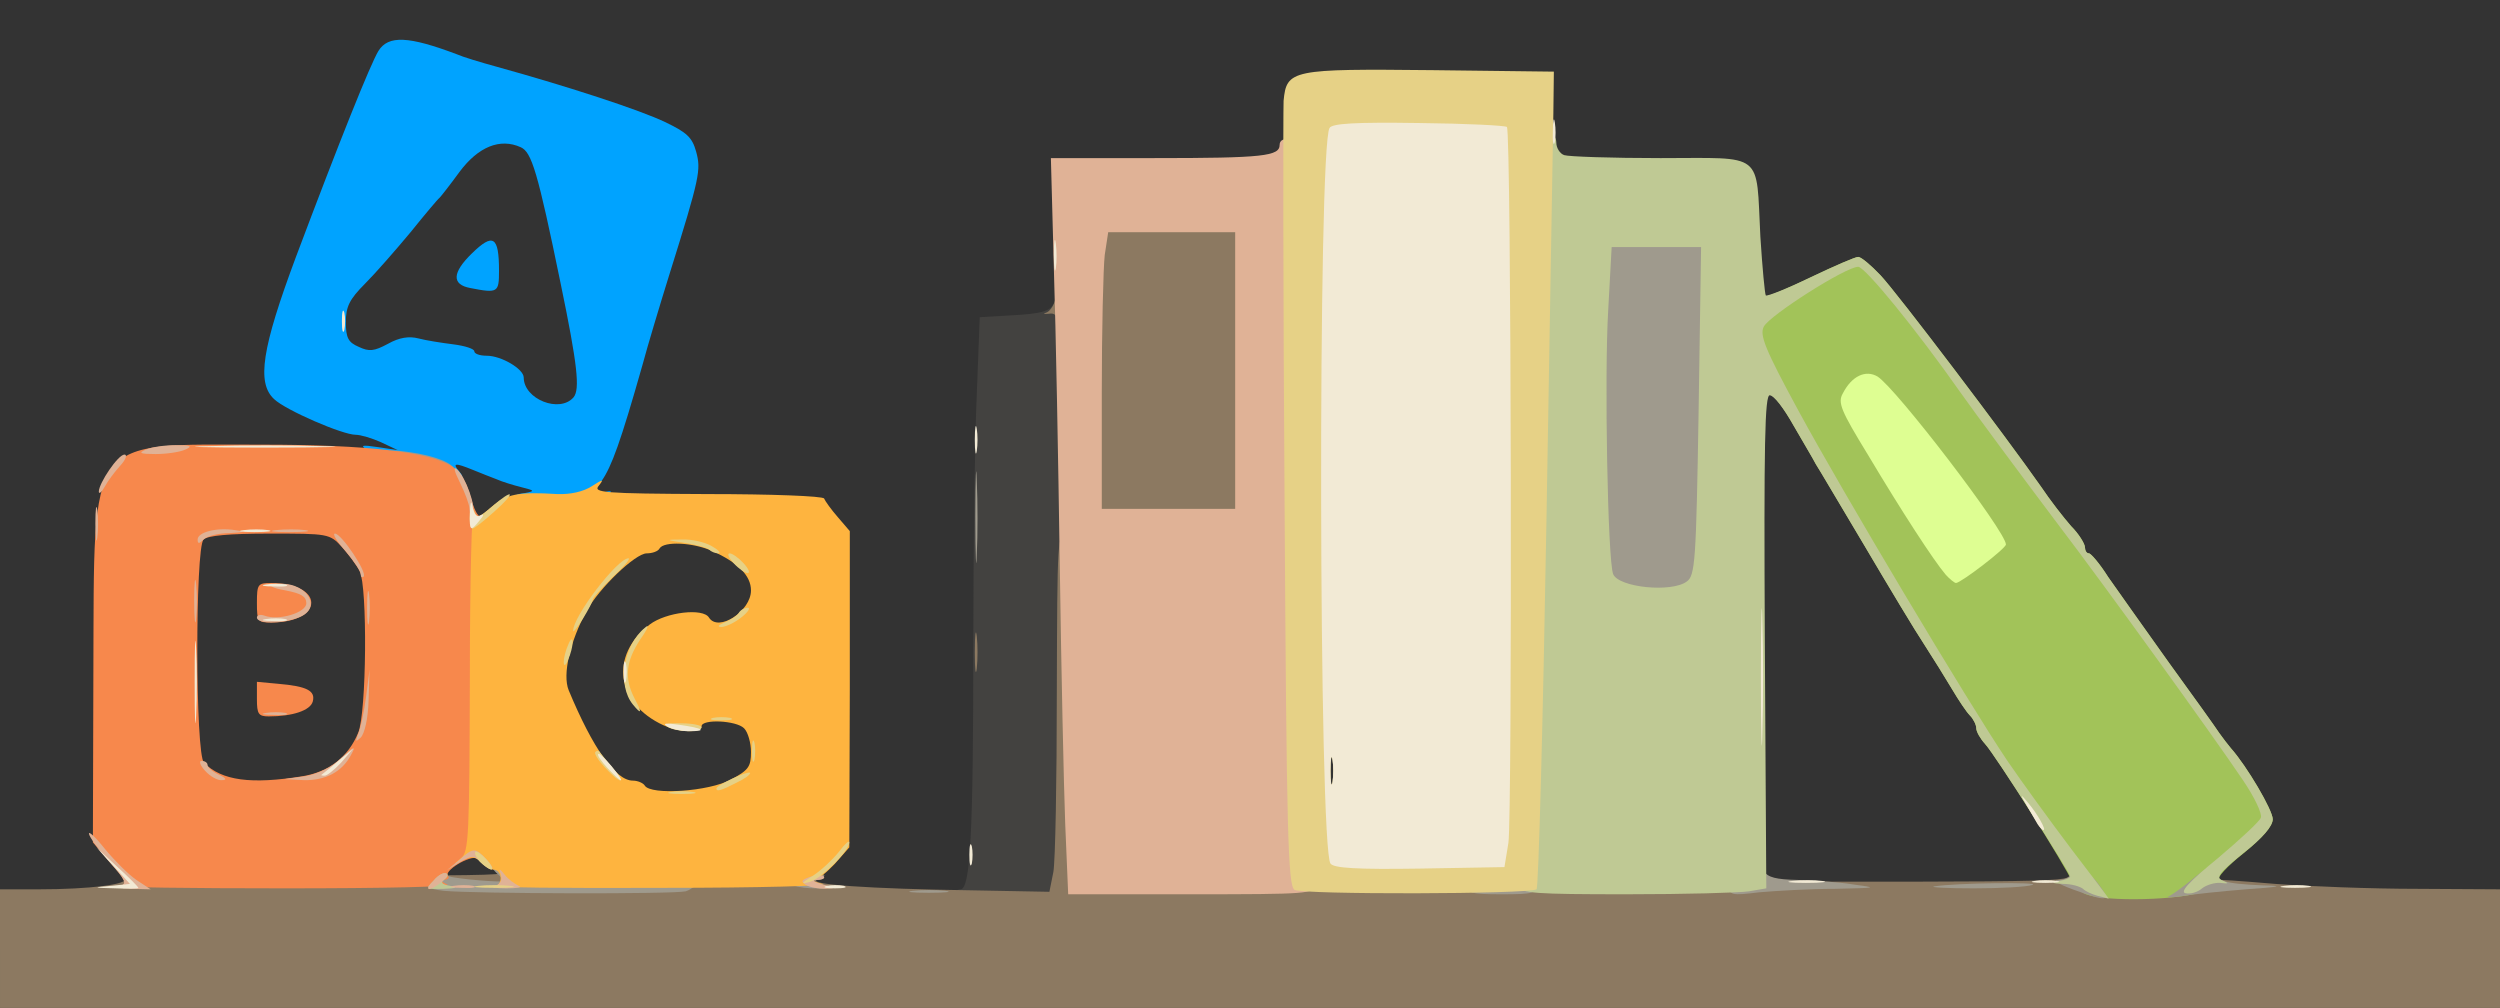 <svg class="img-fluid" id="outputsvg" xmlns="http://www.w3.org/2000/svg" style="transform: none; transform-origin: 50% 50%; cursor: move; max-height: none;" width="506" height="204" viewBox="0 0 5060 2040"><rect x="0" y="0" width="5060" height="2040" fill="#333333" stroke="none"/><g id="l5hFeph8EtRjbexSa47AUAe" fill="rgb(67,66,64)" style="transform: none;"><g><path id="ptPDWlpTK" d="M1943 1834 c-17 -7 -16 -34 1 -34 20 0 26 -109 26 -499 0 -190 3 -416 7 -502 l6 -157 69 -4 c53 -3 72 -8 79 -21 6 -9 17 -17 24 -17 13 0 15 79 14 578 0 317 -3 595 -7 617 l-7 40 -100 2 c-55 1 -106 -1 -112 -3z"></path></g></g><g id="l1hxq3bstEim5XhL8LkZTPX" fill="rgb(140,121,97)" style="transform: none;"><g><path id="p9gVtQyo0" d="M0 1920 l0 -120 78 0 c103 0 183 -10 175 -22 -3 -7 131 -9 376 -7 209 2 381 1 381 -3 0 -3 -6 -9 -12 -11 -7 -3 2 -6 20 -6 22 -1 32 4 32 14 0 18 142 20 409 5 170 -10 242 -6 196 10 -26 10 105 19 310 22 l159 3 8 -40 c4 -22 7 -185 7 -362 1 -316 1 -323 21 -323 19 0 20 7 20 243 0 134 3 292 7 351 l6 106 756 3 c1217 3 1231 3 1240 -11 6 -9 18 -9 55 4 35 12 64 15 114 10 87 -9 104 -9 247 3 66 5 195 10 288 10 l167 1 0 120 0 120 -2530 0 -2530 0 0 -120z"></path><path id="pIhmJ4JvR" d="M1973 1320 c0 -36 2 -50 4 -32 2 17 2 47 0 65 -2 17 -4 3 -4 -33z"></path><path id="pjiMSvmDq" d="M2200 796 c0 -145 3 -284 6 -310 l7 -46 158 0 159 0 0 310 0 310 -165 0 -165 0 0 -264z"></path><path id="pyokjUNiq" d="M2140 652 c0 -14 -6 -19 -17 -17 -10 1 -13 0 -6 -2 7 -2 15 -13 18 -24 4 -10 13 -19 21 -19 11 0 14 9 12 37 -3 38 -28 60 -28 25z"></path></g></g><g id="l2K7Ox8AL5i90SR5DkXvz3" fill="rgb(0,163,255)" style="transform: none;"><g><path id="pklaYUEEF" d="M1057 1015 c-18 -13 -17 -14 5 -17 21 -4 21 -5 -7 -12 -16 -4 -39 -11 -50 -16 -11 -4 -33 -13 -48 -19 -37 -15 -42 -14 -27 4 11 13 7 15 -23 15 -20 0 -39 -4 -42 -10 -3 -5 -21 -10 -40 -10 -18 0 -40 -6 -47 -13 -7 -7 -22 -19 -33 -25 -17 -11 -14 -12 20 -7 l40 6 -34 -16 c-18 -8 -41 -15 -51 -15 -27 0 -142 -50 -165 -72 -36 -33 -25 -103 44 -288 88 -234 151 -391 167 -417 20 -32 61 -30 159 7 11 5 47 16 80 25 148 41 291 88 341 112 44 21 55 31 63 60 10 37 8 50 -54 248 -19 61 -44 144 -55 185 -44 155 -62 204 -82 233 l-22 30 23 -6 c22 -5 22 -5 5 14 -14 15 -30 19 -83 19 -40 -1 -73 -6 -84 -15z m104 -211 c13 -16 8 -65 -26 -229 -47 -229 -59 -267 -81 -277 -42 -19 -86 -1 -124 50 -19 26 -37 49 -40 52 -4 3 -30 34 -59 70 -30 36 -71 83 -92 104 -32 32 -39 47 -39 78 0 32 5 41 26 50 21 10 31 9 59 -6 23 -13 43 -16 62 -11 15 4 47 9 71 12 23 3 42 9 42 14 0 5 11 9 25 9 30 0 75 27 75 44 0 44 73 73 101 40z"></path><path id="pCp50LWaD" d="M952 583 c-38 -7 -37 -31 3 -70 43 -42 55 -35 55 35 0 44 -2 46 -58 35z"></path></g></g><g id="l1Ygq5HpQMqJyjdnDzThmJZ" fill="rgb(162,195,89)" style="transform: none;"><g><path id="pRYNpTxVY" d="M4222 1810 c-12 -5 -25 -18 -29 -27 -9 -25 -154 -254 -175 -277 -10 -11 -18 -25 -18 -32 0 -7 -6 -19 -13 -26 -7 -7 -23 -31 -36 -53 -13 -22 -38 -62 -56 -90 -18 -27 -72 -117 -121 -200 -49 -82 -93 -157 -99 -166 -5 -10 -26 -45 -45 -78 -19 -34 -39 -61 -45 -61 -17 0 -55 -86 -55 -123 0 -35 24 -77 43 -77 7 0 49 -18 95 -40 45 -22 87 -40 93 -40 6 0 26 17 45 37 34 36 255 328 325 428 18 27 46 63 61 80 16 16 28 36 28 43 0 6 3 12 8 12 4 0 22 21 39 48 18 26 73 103 122 172 50 69 96 133 103 144 7 10 18 24 23 30 33 37 85 126 85 144 0 14 -20 37 -59 69 -33 26 -55 50 -50 54 6 3 -8 14 -30 23 -46 18 -199 22 -239 6z m-223 -731 c-11 -22 -142 -195 -188 -249 -16 -19 -33 -31 -38 -27 -10 10 23 71 118 218 70 108 71 108 95 93 19 -13 22 -20 13 -35z"></path></g></g><g id="l4R69z1C8xnrdrE2Ty2Kdtx" fill="rgb(159,154,141)" style="transform: none;"><g><path id="p1FLXKwOVH" d="M4195 1800 c-32 -12 -42 -19 -27 -19 12 -1 22 -5 22 -11 0 -21 37 -9 58 20 26 35 18 36 -53 10z"></path><path id="pai6qO6bW" d="M4390 1814 c8 -4 30 -20 48 -35 34 -30 75 -42 53 -15 -14 17 11 25 89 28 44 1 37 3 -35 8 -49 4 -108 10 -130 14 -22 3 -33 3 -25 0z"></path><path id="pQW23D0lk" d="M898 1803 c-33 -4 -38 -8 -38 -29 0 -20 5 -24 33 -24 23 0 28 3 17 10 -13 8 -13 10 0 14 15 5 110 13 110 9 0 -1 -7 -9 -16 -17 -14 -15 -13 -16 10 -16 14 0 26 5 26 10 0 6 68 10 185 10 151 0 185 3 185 14 0 7 -10 16 -22 20 -24 6 -427 5 -490 -1z"></path><path id="pLxHdX5TJ" d="M1848 1803 c17 -2 47 -2 65 0 17 2 3 4 -33 4 -36 0 -50 -2 -32 -4z"></path><path id="pg8IQ4BTU" d="M2970 1790 c0 -18 7 -20 70 -20 63 0 70 2 70 20 0 18 -7 20 -70 20 -63 0 -70 -2 -70 -20z"></path><path id="pSQPHbS1B" d="M3500 1791 c0 -16 6 -21 24 -21 13 0 27 -6 30 -12 3 -9 8 -8 16 5 8 13 25 17 68 18 31 1 82 4 112 9 52 7 50 7 -36 9 -50 0 -119 4 -153 7 -58 7 -61 6 -61 -15z"></path><path id="p1393l01nZ" d="M1608 1793 c-33 -8 -20 -33 16 -33 35 0 62 19 29 21 -16 0 -16 1 2 9 18 8 18 9 -5 8 -14 0 -33 -2 -42 -5z"></path><path id="p14OcOscZV" d="M3915 1794 c45 -7 216 -9 199 -3 -11 4 -64 7 -119 7 -55 0 -91 -2 -80 -4z"></path><path id="p5qmhRTvt" d="M3263 1213 c-12 -2 -24 -12 -28 -21 -11 -28 -18 -457 -10 -594 l7 -128 120 0 121 0 -5 362 c-6 419 3 389 -112 387 -39 -1 -81 -4 -93 -6z"></path><path id="pK7Pngpe" d="M1974 1045 c0 -82 2 -115 3 -72 2 43 2 110 0 150 -1 40 -3 5 -3 -78z"></path><path id="pBT3okbHh" d="M818 953 c-30 -3 -38 -8 -38 -24 0 -18 5 -20 48 -14 51 7 92 23 92 37 0 8 -31 8 -102 1z"></path><path id="pMOpIZCAd" d="M2139 638 c0 -7 -2 -23 -3 -35 -2 -17 3 -23 16 -23 14 0 18 8 18 35 0 24 -5 35 -15 35 -8 0 -15 -6 -16 -12z"></path></g></g><g id="l5CCZLSM45pwmUgQtNBP6Mz" fill="rgb(247,136,76)" style="transform: none;"><g><path id="p6Oq9Ph52" d="M243 1793 c15 -4 12 -11 -19 -46 l-36 -42 1 -345 c2 -485 -16 -460 341 -460 216 0 340 15 385 44 16 10 30 33 37 61 7 24 15 42 20 39 4 -3 8 153 8 346 0 292 -2 351 -14 347 -16 -6 -69 26 -59 36 3 4 0 7 -8 8 -8 0 -6 4 6 9 12 5 -126 8 -330 8 -192 0 -342 -2 -332 -5z m370 -222 c53 -9 92 -39 112 -88 17 -40 19 -296 3 -327 -6 -12 -22 -33 -36 -49 -25 -27 -28 -27 -147 -27 -81 0 -125 4 -133 12 -17 17 -17 435 1 452 36 36 95 44 200 27z"></path><path id="pcqTxmeJU" d="M520 1415 l0 -35 43 4 c58 5 76 14 70 36 -5 18 -41 30 -89 30 -21 0 -24 -5 -24 -35z"></path><path id="p1DJ99fZTc" d="M520 1220 c0 -38 2 -40 29 -40 47 0 81 17 81 40 0 23 -34 40 -81 40 -27 0 -29 -2 -29 -40z"></path></g></g><g id="l4tcJu7DOk42fiLqS2mdt7x" fill="rgb(254,180,63)" style="transform: none;"><g><path id="pfn5PewQJ" d="M1002 1794 c17 -5 14 -34 -4 -34 -5 0 -16 -7 -24 -15 -12 -11 -20 -12 -37 -4 -20 9 -20 9 -4 -4 16 -13 17 -44 18 -368 0 -195 4 -346 8 -336 6 17 9 16 36 -7 30 -26 53 -31 133 -26 27 1 53 -5 70 -16 22 -14 25 -15 14 -1 -12 14 7 16 220 17 128 0 234 4 236 9 2 5 14 22 28 38 l24 28 0 320 -1 320 -29 33 c-16 17 -35 33 -42 33 -7 1 1 4 17 8 17 4 -130 8 -325 8 -195 1 -347 -1 -338 -3z m477 -216 c36 -19 41 -26 41 -56 0 -18 -6 -40 -14 -48 -16 -16 -86 -19 -86 -4 0 14 -43 13 -77 -2 -96 -44 -110 -141 -28 -204 33 -25 108 -34 120 -14 19 30 85 -13 85 -55 0 -30 -27 -57 -79 -80 -38 -17 -97 -20 -106 -5 -3 6 -15 10 -26 10 -23 0 -96 70 -122 117 -33 61 -49 128 -36 160 49 118 95 183 130 183 10 0 21 5 24 10 12 20 130 12 174 -12z"></path></g></g><g id="l6Fxw7nhlXHLpNtUcFietkw" fill="rgb(191,201,148)" style="transform: none;"><g><path id="pmK8aM95" d="M4245 1813 c-11 -3 -24 -9 -29 -14 -6 -5 -24 -10 -40 -10 -24 -1 -26 -3 -8 -6 12 -2 22 -6 22 -9 0 -8 -154 -249 -172 -268 -10 -11 -18 -25 -18 -32 0 -7 -6 -19 -13 -26 -7 -7 -23 -31 -36 -53 -13 -22 -38 -62 -56 -90 -18 -27 -72 -117 -121 -200 -49 -82 -93 -157 -99 -166 -5 -10 -26 -45 -45 -78 -19 -34 -40 -61 -48 -61 -10 0 -12 94 -10 499 l3 499 -35 6 c-19 3 -131 6 -248 6 -186 0 -213 -2 -219 -16 -3 -9 -1 -19 5 -23 7 -4 12 -201 16 -601 4 -327 9 -664 12 -747 6 -141 8 -153 25 -153 12 0 19 7 19 19 0 10 7 22 16 25 9 3 96 6 195 6 212 0 193 -15 202 159 4 63 9 116 11 119 3 2 44 -14 91 -37 47 -22 90 -41 96 -41 6 0 26 17 45 37 34 36 255 328 325 428 18 27 46 63 61 80 16 16 28 36 28 43 0 6 3 12 8 12 4 0 22 21 39 48 18 26 73 103 122 172 50 69 96 133 103 144 7 10 18 24 23 30 33 37 85 126 85 144 0 14 -20 38 -60 69 -48 39 -56 49 -42 55 14 6 13 7 -4 5 -11 -1 -28 4 -37 11 -9 8 -24 12 -33 10 -13 -2 6 -23 65 -71 45 -38 85 -75 87 -82 3 -8 -13 -42 -37 -77 -57 -85 -285 -401 -373 -516 -79 -105 -165 -221 -199 -269 -87 -124 -192 -253 -206 -253 -25 0 -179 98 -191 121 -9 17 2 45 71 172 89 164 340 585 422 707 28 41 86 121 129 178 43 56 77 101 76 101 -2 -1 -12 -3 -23 -6z m-831 -636 c17 -12 19 -40 24 -345 l5 -332 -91 0 -90 0 -7 128 c-8 132 -1 506 10 534 11 27 118 38 149 15z"></path><path id="pfvAqNMPU" d="M878 1782 c9 -11 21 -17 26 -14 4 2 2 8 -5 12 -8 6 -5 10 12 13 17 3 13 5 -13 6 -37 1 -37 0 -20 -17z"></path></g></g><g id="l3RLlrTH4cQr88uhRsL6mpF" fill="rgb(224,178,150)" style="transform: none;"><g><path id="pB60FRjdP" d="M2156 1668 c-3 -79 -8 -314 -11 -523 -3 -209 -8 -480 -12 -602 l-6 -223 209 0 c222 0 254 -4 254 -27 0 -8 7 -13 18 -11 16 3 17 49 22 742 4 579 8 740 18 744 6 2 12 12 12 23 0 18 -10 19 -249 19 l-249 0 -6 -142z m344 -918 l0 -280 -129 0 -128 0 -7 46 c-3 26 -6 152 -6 280 l0 234 135 0 135 0 0 -280z"></path><path id="p1DBaX5MRO" d="M243 1793 c15 -4 11 -12 -23 -50 -22 -25 -40 -50 -40 -56 0 -5 15 9 33 32 19 23 47 51 63 62 l29 19 -40 -1 c-22 -1 -32 -3 -22 -6z"></path><path id="pB5wjQaRU" d="M878 1782 c9 -11 21 -17 25 -14 5 2 0 10 -10 18 -26 20 -36 17 -15 -4z"></path><path id="p4yr8DcS6" d="M918 1793 c12 -2 30 -2 40 0 9 3 -1 5 -23 4 -22 0 -30 -2 -17 -4z"></path><path id="po9GdMIi7" d="M1002 1793 c10 -3 15 -11 12 -21 -5 -15 -4 -16 8 -1 7 9 20 18 28 22 8 3 -3 5 -25 5 -22 0 -32 -2 -23 -5z"></path><path id="pGgBcxS8v" d="M1631 1791 c-11 -7 -9 -10 8 -16 13 -4 25 -4 28 -1 4 3 -2 7 -13 7 -12 1 -7 4 11 9 28 7 28 8 5 9 -14 0 -31 -3 -39 -8z"></path><path id="pVRxhRHuX" d="M929 1741 c29 -26 33 -26 56 -1 21 23 11 27 -12 5 -14 -14 -18 -14 -42 0 l-26 16 24 -20z"></path><path id="psWU7FUqX" d="M415 1560 c-10 -11 -13 -20 -7 -20 7 0 12 4 12 8 0 5 10 14 23 20 15 7 17 11 6 11 -9 1 -24 -8 -34 -19z"></path><path id="p15be3UUnD" d="M618 1571 c26 -5 54 -18 73 -37 26 -24 30 -25 20 -7 -18 35 -52 53 -96 52 l-40 -2 43 -6z"></path><path id="pnF1ZxZDE" d="M725 1485 c5 -11 12 -45 16 -75 l7 -55 -2 63 c-1 36 -8 67 -16 75 -11 10 -11 8 -5 -8z"></path><path id="pI6vDUXpX" d="M538 1443 c12 -2 30 -2 40 0 9 3 -1 5 -23 4 -22 0 -30 -2 -17 -4z"></path><path id="pfpnRoxz9" d="M393 1215 c0 -38 2 -53 4 -32 2 20 2 52 0 70 -2 17 -4 1 -4 -38z"></path><path id="pXs1EhxhN" d="M743 1230 c0 -30 2 -43 4 -27 2 15 2 39 0 55 -2 15 -4 2 -4 -28z"></path><path id="p16j0JZaXT" d="M520 1250 c0 -5 7 -7 15 -4 29 11 85 -6 85 -25 0 -14 -11 -20 -42 -26 -28 -5 -36 -10 -22 -12 60 -11 102 47 48 67 -33 13 -84 13 -84 0z"></path><path id="pQ7Z33FTx" d="M730 1162 c0 -6 -14 -27 -31 -47 -17 -19 -27 -35 -21 -35 13 0 66 79 58 87 -3 3 -6 1 -6 -5z"></path><path id="p175A422ft" d="M193 1060 c0 -30 2 -43 4 -27 2 15 2 39 0 55 -2 15 -4 2 -4 -28z"></path><path id="pZJG8pHDh" d="M400 1092 c0 -15 39 -25 76 -19 23 3 21 4 -11 6 -23 0 -46 6 -53 13 -9 9 -12 9 -12 0z"></path><path id="pAxpaL1rN" d="M558 1073 c18 -2 45 -2 60 0 15 2 0 4 -33 4 -33 0 -45 -2 -27 -4z"></path><path id="pr0j9BFYN" d="M950 1029 c0 -8 -9 -32 -19 -52 -12 -24 -14 -34 -6 -27 17 14 40 79 31 87 -3 4 -6 0 -6 -8z"></path><path id="pKwgKPfOI" d="M200 995 c0 -17 39 -75 52 -75 6 0 3 10 -9 23 -11 12 -25 31 -31 42 -6 11 -12 16 -12 10z"></path><path id="p1D4jyPRwq" d="M295 910 c11 -5 38 -9 60 -9 31 0 36 2 20 9 -11 5 -38 9 -60 9 -31 0 -36 -2 -20 -9z"></path></g></g><g id="l5bfwkj1WETnfAuHFwtGSqc" fill="rgb(230,209,134)" style="transform: none;"><g><path id="pv970uxxP" d="M2620 1801 c-13 -9 -16 -111 -20 -782 -3 -425 -3 -791 -2 -815 6 -63 16 -65 302 -62 l245 3 -1 85 c-1 47 -7 418 -14 825 -7 407 -16 742 -20 745 -16 10 -475 11 -490 1z m402 -116 c9 -51 10 -1191 2 -1313 l-7 -92 -148 0 c-144 0 -148 1 -155 23 -4 12 -8 330 -8 706 -1 552 2 687 12 703 12 17 26 18 155 16 l142 -3 7 -40z m-325 -147 c-2 -13 -4 -3 -4 22 0 25 2 35 4 23 2 -13 2 -33 0 -45z"></path><path id="pOJ8rBnhi" d="M968 1793 c17 -2 47 -2 65 0 17 2 3 4 -33 4 -36 0 -50 -2 -32 -4z"></path><path id="p1CiJL1k2I" d="M1646 1772 c17 -11 40 -33 52 -48 12 -16 21 -24 21 -19 0 17 -56 73 -80 80 -19 5 -18 3 7 -13z"></path><path id="pOgVqAdqT" d="M971 1744 c-7 -8 -11 -17 -9 -20 3 -2 13 5 23 16 10 11 14 20 9 20 -5 -1 -15 -8 -23 -16z"></path><path id="pCUVex6ki" d="M1358 1603 c12 -2 32 -2 45 0 12 2 2 4 -23 4 -25 0 -35 -2 -22 -4z"></path><path id="p1CGg7nabj" d="M1450 1596 c0 -7 63 -36 68 -32 2 3 -10 12 -27 20 -31 16 -41 19 -41 12z"></path><path id="pz87vgp2k" d="M1224 1553 c-13 -14 -22 -28 -19 -31 3 -3 6 -3 8 -1 1 2 13 16 26 32 31 35 18 36 -15 0z"></path><path id="pTvC4W4vl" d="M1522 1520 c0 -19 2 -27 5 -17 2 9 2 25 0 35 -3 9 -5 1 -5 -18z"></path><path id="pJK2mKApv" d="M1351 1471 c-8 -5 2 -8 28 -7 23 0 41 4 41 8 0 11 -52 10 -69 -1z"></path><path id="pu25lndN2" d="M1443 1453 c9 -2 25 -2 35 0 9 3 1 5 -18 5 -19 0 -27 -2 -17 -5z"></path><path id="pEumkTZGV" d="M1281 1426 c-32 -39 -20 -120 25 -156 9 -8 5 3 -10 24 -29 44 -33 78 -12 119 16 30 15 35 -3 13z"></path><path id="p13uj5hnlB" d="M1141 1340 c0 -8 4 -24 9 -35 5 -13 9 -14 9 -5 0 8 -4 24 -9 35 -5 13 -9 14 -9 5z"></path><path id="pxyJUiCoD" d="M1160 1277 c0 -30 90 -147 112 -147 5 0 -9 17 -32 38 -22 22 -40 42 -40 45 0 4 -9 21 -20 39 -11 18 -20 29 -20 25z"></path><path id="poL4aabyZ" d="M1466 1260 c12 -5 25 -13 29 -19 3 -6 12 -11 18 -11 7 0 1 9 -13 20 -14 11 -32 19 -40 19 -9 0 -6 -4 6 -9z"></path><path id="pOtp8iNqF" d="M1485 1140 c-10 -11 -14 -20 -8 -20 5 0 18 9 28 20 10 11 14 20 8 20 -5 0 -18 -9 -28 -20z"></path><path id="p1APqaf0O0" d="M1436 1113 c-3 -4 -25 -10 -49 -14 -41 -6 -41 -7 -7 -7 19 -1 46 5 60 13 14 8 20 14 14 15 -6 0 -14 -3 -18 -7z"></path><path id="p1DA5aBaIE" d="M951 1043 c0 -22 2 -24 8 -10 6 17 9 16 36 -7 45 -39 51 -31 6 9 -21 19 -41 35 -45 35 -3 0 -6 -12 -5 -27z"></path></g></g><g id="l4wKD1xVO0IBaPLfFoITpHr" fill="rgb(222,254,146)" style="transform: none;"><g><path id="pwk4Zy8lY" d="M3938 1163 c-24 -28 -89 -128 -157 -242 -55 -90 -62 -106 -51 -125 18 -35 46 -48 70 -34 38 24 260 314 260 340 0 8 -90 77 -101 78 -3 0 -13 -8 -21 -17z"></path></g></g><g id="l4Eo8GSVCto8T5rJd76ztTJ" fill="rgb(242,234,213)" style="transform: none;"><g><path id="pAzxm60pl" d="M224 1793 l39 -4 -34 -37 -34 -37 43 40 c23 21 42 40 42 42 0 2 -21 2 -47 1 -46 -1 -46 -2 -9 -5z"></path><path id="p15VgMzJUd" d="M1673 1793 c9 -2 25 -2 35 0 9 3 1 5 -18 5 -19 0 -27 -2 -17 -5z"></path><path id="pvmebUFVT" d="M4623 1793 c15 -2 37 -2 50 0 12 2 0 4 -28 4 -27 0 -38 -2 -22 -4z"></path><path id="pniIzUGB9" d="M3628 1783 c18 -2 45 -2 60 0 15 2 0 4 -33 4 -33 0 -45 -2 -27 -4z"></path><path id="pRidZ1tiK" d="M4118 1783 c12 -2 32 -2 45 0 12 2 2 4 -23 4 -25 0 -35 -2 -22 -4z"></path><path id="pto5uSGUN" d="M1962 1730 c0 -19 2 -27 5 -17 2 9 2 25 0 35 -3 9 -5 1 -5 -18z"></path><path id="pF1Qk3B67" d="M2693 1748 c-24 -30 -26 -1450 -2 -1489 5 -9 51 -12 181 -10 95 1 175 5 178 8 9 8 11 1398 3 1449 l-8 49 -171 3 c-129 2 -174 -1 -181 -10z m4 -210 c-2 -13 -4 -3 -4 22 0 25 2 35 4 23 2 -13 2 -33 0 -45z"></path><path id="pRpdsd0Yz" d="M4124 1668 c-4 -7 -14 -24 -22 -38 -14 -24 -13 -24 3 -5 20 24 37 55 31 55 -3 0 -8 -6 -12 -12z"></path><path id="p186nPxDab" d="M3564 1370 c0 -124 2 -174 3 -112 2 61 2 163 0 225 -1 61 -3 11 -3 -113z"></path><path id="pwwHUi5yx" d="M1230 1555 c-13 -14 -22 -27 -19 -29 2 -2 14 10 27 25 29 36 24 38 -8 4z"></path><path id="p1HeN4Bx2I" d="M651 1568 c2 -2 18 -14 34 -28 l30 -25 -24 28 c-14 15 -29 27 -34 27 -6 0 -8 -1 -6 -2z"></path><path id="pA1gPrn2r" d="M394 1380 c0 -74 1 -105 3 -67 2 37 2 97 0 135 -2 37 -3 6 -3 -68z"></path><path id="pXCQ6Mt0U" d="M1350 1470 c-10 -6 -2 -7 25 -3 49 7 58 13 19 13 -16 0 -36 -5 -44 -10z"></path><path id="p1GHquo8qh" d="M1262 1360 c0 -19 2 -27 5 -17 2 9 2 25 0 35 -3 9 -5 1 -5 -18z"></path><path id="pFdAhvxCu" d="M538 1253 c12 -2 30 -2 40 0 9 3 -1 5 -23 4 -22 0 -30 -2 -17 -4z"></path><path id="paxnVEAjZ" d="M538 1183 c12 -2 30 -2 40 0 9 3 -1 5 -23 4 -22 0 -30 -2 -17 -4z"></path><path id="p17k3ODRp9" d="M493 1073 c15 -2 37 -2 50 0 12 2 0 4 -28 4 -27 0 -38 -2 -22 -4z"></path><path id="p1B1AnVDWg" d="M951 1038 c1 -24 3 -27 6 -10 3 14 9 20 16 15 7 -4 6 1 -2 10 -19 24 -21 22 -20 -15z"></path><path id="p1EZJ0yujy" d="M1973 890 c0 -25 2 -35 4 -22 2 12 2 32 0 45 -2 12 -4 2 -4 -23z"></path><path id="p2qPJx64g" d="M423 903 c65 -2 168 -2 230 0 62 1 9 3 -118 3 -126 0 -177 -2 -112 -3z"></path><path id="pUd88JtoC" d="M692 650 c0 -19 2 -27 5 -17 2 9 2 25 0 35 -3 9 -5 1 -5 -18z"></path><path id="pCP4Wd5lT" d="M2133 515 c0 -27 2 -38 4 -22 2 15 2 37 0 50 -2 12 -4 0 -4 -28z"></path><path id="pDDnsfShX" d="M3143 265 c0 -22 2 -30 4 -17 2 12 2 30 0 40 -3 9 -5 -1 -4 -23z"></path></g></g></svg>